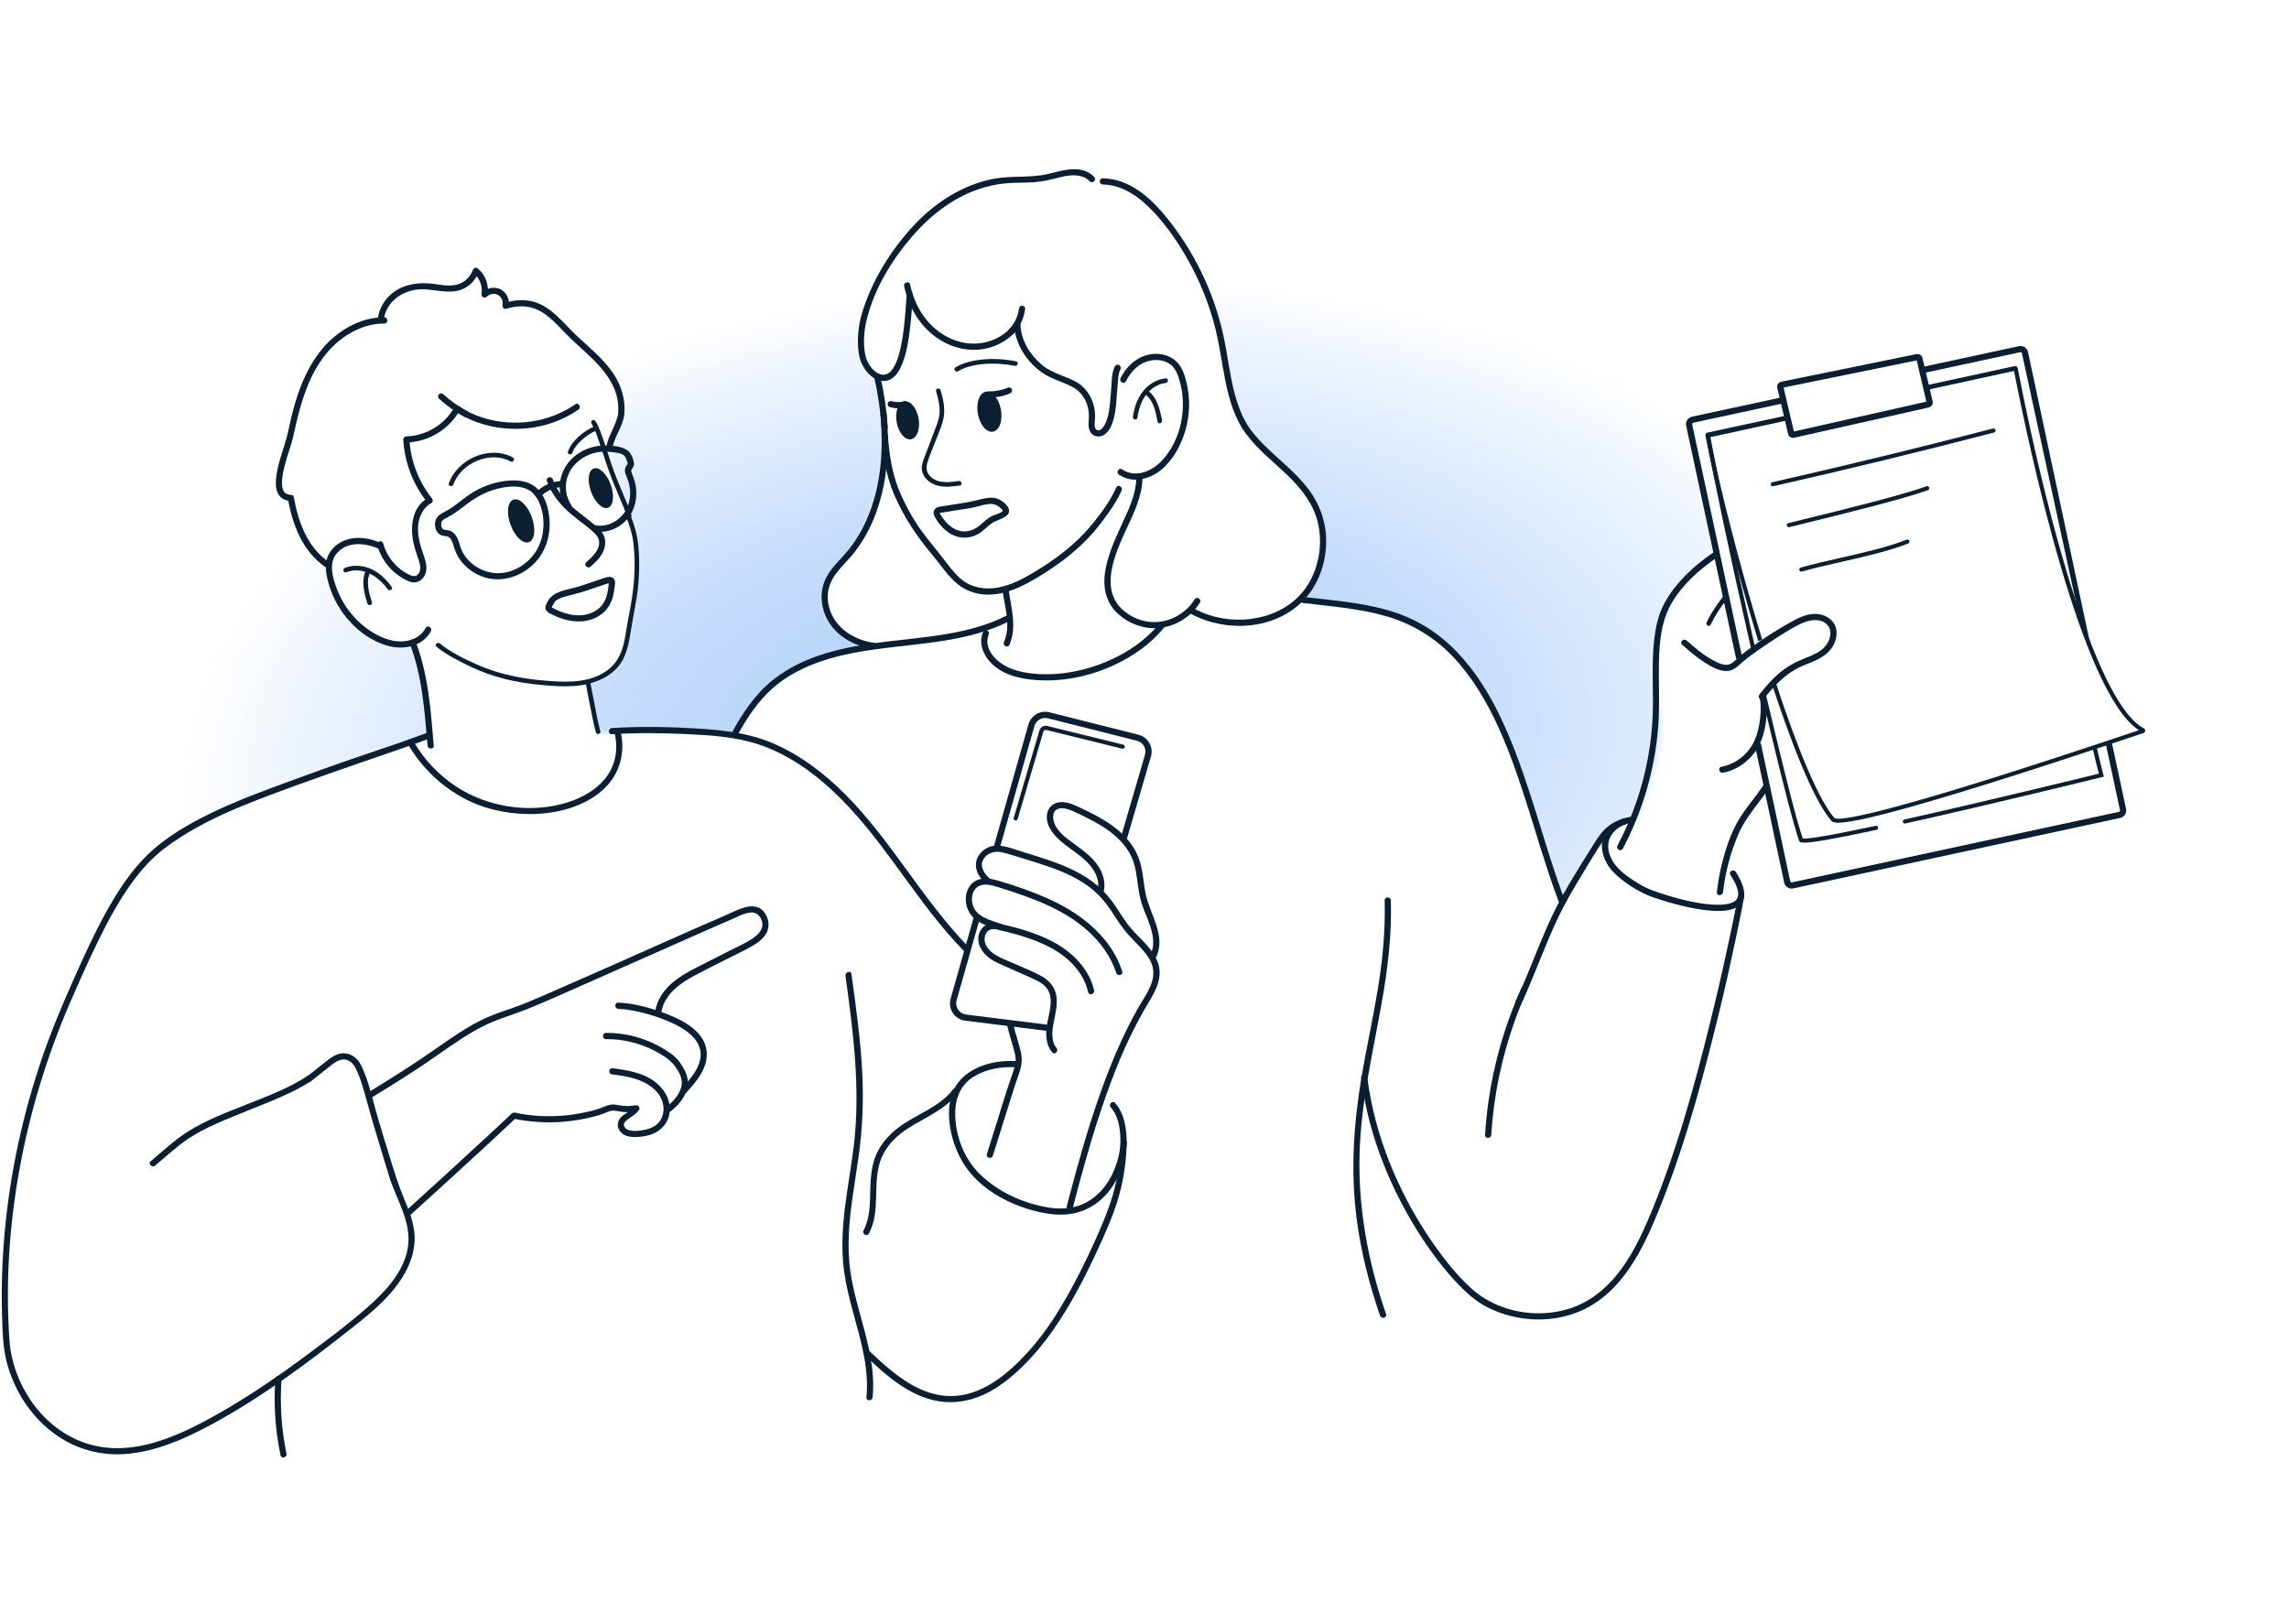 <?xml version="1.0" encoding="UTF-8"?> <svg xmlns="http://www.w3.org/2000/svg" width="468" height="332" viewBox="0 0 468 332" fill="none"><g clip-path="url(#clip0_1056_192388)"><mask id="mask0_1056_192388" style="mask-type:luminance" maskUnits="userSpaceOnUse" x="-38" y="-16" width="477" height="248"><path d="M220.975 -6.087C254.45 -6.087 288.837 -0.673 322.223 1.991C355.225 4.626 387.095 1.953 419.924 9.335C425.067 10.492 430.587 12.042 433.792 16.227C437.829 21.501 436.773 28.908 435.802 35.483C431.744 62.991 432.749 91.238 438.745 118.391C437.829 114.244 413.18 117.622 409.227 117.462C395.507 116.905 348 86 346.5 86C345 86 351.5 110.5 350.909 114.257C346.5 116.52 343.456 120.853 341.159 125.025C339.174 128.632 337.662 132.643 337.827 136.756C337.983 140.696 339.655 144.455 339.837 148.395C339.98 151.456 339.22 154.484 338.371 157.427C337.447 160.633 336.319 163.77 335.348 166.958C334.685 169.125 333.688 166.633 331.944 167.871C330.2 169.108 327.177 171.426 326.163 173.213C324.495 176.156 323.836 176.397 322.506 179.505C322.316 179.948 321.813 180.759 321.336 180.822C320.411 180.949 319.689 185.341 319.461 184.564C316.898 175.822 313.549 167.883 310.986 159.142C308.967 152.263 305.754 144.687 301.417 138.982C299.12 135.958 297.54 133.158 294.373 131.072C290.902 128.788 286.371 126.368 282.351 125.325C276.966 123.923 271.831 124.193 266.523 122.601C267.448 119.81 269.002 117.297 269.686 114.379C270.362 111.495 270.438 108.408 269.441 105.617C267.79 100.997 263.554 97.906 260.155 94.367C257.381 91.483 255.079 88.142 253.344 84.536C252.457 82.691 251.714 80.773 251.127 78.81C250.565 76.922 250.62 75.288 250.375 73.371C249.294 64.836 245.751 56.762 241.097 49.587C238.834 46.099 236.241 42.73 232.829 40.352C228.809 37.552 223.94 36.311 219.189 35.124C215.249 37.117 210.616 36.416 206.229 36.881C200.579 37.48 195.232 40.044 190.849 43.659C186.466 47.273 182.999 51.91 180.25 56.88C177.623 61.627 175.579 67.003 176.305 72.378C176.753 75.698 178.573 75.427 179.578 78.62C182.834 88.966 180.486 103.831 174.143 112.627C171.58 116.178 167.796 119.257 168.472 123.585C169.148 127.914 173.742 131.364 178.054 132.137C168.413 133.585 158.886 137.635 152.919 145.346C151.859 146.714 151.293 149.48 149.638 149.982C148.789 150.24 147.877 150.194 146.99 150.147C144.009 149.982 140.694 149.083 137.67 149.319C134.993 149.531 132.577 150.379 130.12 149.151C130.039 149.108 129.583 149.662 129.503 149.619C127.48 148.53 126.568 149.852 125.703 149.742C124.871 149.636 123.11 150.177 122.404 149.716C121.446 149.091 121.104 144.548 120.682 142.166L119.546 139.797C123.207 138.893 126.408 136.017 127.662 132.453C127.983 131.545 128.029 130.549 128.262 129.603C128.561 128.374 128.823 127.141 129.047 125.899C129.486 123.471 129.786 121.022 129.938 118.56C130.175 114.768 130.901 109.962 129.005 106.466C126.952 102.686 126.374 98.522 124.752 94.582C124.275 93.421 123.667 92.391 124.001 91.136C124.334 89.882 124.613 88.742 125.23 87.653C125.812 86.626 126.539 85.225 126.602 84.029C126.741 81.352 125.85 78.713 124.326 76.496C123.536 75.347 122.768 74.549 121.767 73.582C120.774 72.619 119.516 71.179 118.498 70.242C116.568 68.468 115.521 67.395 113.596 65.622C113.19 65.25 112.227 63.979 111.746 63.705C111.29 63.443 108.841 62.083 108.334 61.927C106.239 61.285 105.167 62.717 103.119 63.493C102.937 62.294 102.84 61.234 101.733 60.504C100.733 59.845 99.166 60.086 98.6 61.141C98.503 60.001 98.3 58.874 98 57.767C97.895 57.383 97.768 56.982 97.485 56.703C97.202 56.424 96.708 56.315 96.4 56.572C96.18 56.754 96.117 57.058 96.02 57.328C95.551 58.633 94.12 59.372 92.739 59.511C91.358 59.651 89.981 59.317 88.613 59.123C86.303 58.793 83.765 58.912 81.894 60.314C81.155 60.867 80.564 61.585 79.981 62.298C79.111 63.358 78.115 64.334 77.684 65.639C72.596 65.985 67.739 68.856 64.986 73.151C64.044 74.617 63.343 76.23 62.587 77.784C60.59 81.893 59.116 86.272 58.681 90.82C58.504 92.678 57.642 94.392 57.203 96.208C56.764 98.024 56.869 100.199 58.271 101.432C58.559 101.685 58.888 101.888 59.133 102.179C59.733 102.893 59.686 103.923 59.749 104.852C59.91 107.112 60.936 109.24 62.3 111.047C63.664 112.855 65.328 113.733 67.013 115.245C67.135 117.846 67.743 120.426 68.803 122.808C69.091 123.454 69.411 124.088 69.829 124.654C70.37 125.38 71.058 125.98 71.747 126.575C72.748 127.441 73.748 128.311 74.749 129.176C75.526 129.852 76.337 130.544 77.321 130.853C78.187 131.127 79.116 131.081 80.023 131.098C80.902 131.115 81.784 131.191 82.654 131.326C83.132 131.402 83.6 131.55 84.014 131.803C84.369 132.018 84.698 132.069 84.601 132.491L86.586 138.538C86.687 138.847 86.73 139.172 86.687 139.497C86.544 140.675 88.161 148.424 87.73 149.159C87.253 149.97 88.064 150.713 88.064 150.713C88.064 150.713 86.957 151.055 83.862 151.942C80.302 152.96 73.622 154.59 70.214 156.042C61.608 159.712 51.443 162.313 43.462 167.034C36.832 170.958 23.868 170.565 4.759 230.285C3.589 233.866 -19.079 224.377 -21.364 223.495C-27.242 221.223 -32.453 220.332 -34.814 214.829C-38.247 206.823 -36.752 192.891 -37.06 184.222C-38.517 143.239 -34.214 102.336 -29.928 61.64C-28.581 48.84 -27.145 35.736 -21.482 24.183C-11.731 4.28 9.438 -8.055 31.118 -12.645C60.256 -18.811 93.157 -15.04 122.54 -12.671C155.322 -10.023 188.193 -8.709 220.975 -6.091V-6.087Z" fill="white"></path></mask><g mask="url(#mask0_1056_192388)"><path d="M-54.521 309.299C-62.566 176.891 38.775 29.199 174.359 20.956C309.944 12.717 428.425 147.052 436.47 279.444L-54.521 309.287V309.304V309.299Z" fill="url(#paint0_radial_1056_192388)"></path></g><path d="M368.873 172.305C367.974 172.305 367.902 172.098 367.83 171.891C366.525 168.061 364.646 160.595 362.036 149.792C361.808 148.855 361.58 147.905 361.352 146.942C360.972 145.342 360.584 143.707 360.195 142.052C360.14 141.824 360.284 141.596 360.512 141.545C360.74 141.495 360.968 141.634 361.019 141.862C361.407 143.521 361.792 145.152 362.176 146.752C362.404 147.715 362.636 148.669 362.86 149.602C365.427 160.236 367.286 167.626 368.582 171.473C369.156 171.557 371.791 171.376 383.485 168.871C383.713 168.821 383.936 168.969 383.987 169.197C384.038 169.425 383.89 169.648 383.662 169.699C374.063 171.756 370.356 172.317 368.878 172.317L368.873 172.305Z" fill="#0B1F33"></path><path d="M375.829 168.238C374.786 168.238 374.57 167.993 374.418 167.82C370.495 163.318 365.639 150.118 362.256 139.835L363.059 139.573C367.873 154.21 372.02 163.787 375.056 167.267C375.487 167.651 378.895 167.828 401.044 161.072C414.232 157.047 428.775 152.178 434.987 150.097C435.971 149.767 436.757 149.505 437.31 149.32C425.465 141.659 414.819 91.39 411.799 75.947L411.765 75.769L393.974 79.621L393.797 78.793L411.922 74.87C412.057 74.84 412.196 74.87 412.31 74.942C412.424 75.018 412.5 75.132 412.526 75.263L412.627 75.786C418.919 107.956 428.965 144.062 438.306 148.927C438.501 149.028 438.615 149.231 438.594 149.446C438.577 149.662 438.433 149.843 438.226 149.907C437.762 150.059 436.731 150.401 435.257 150.895C390.782 165.785 379.135 168.238 375.829 168.238Z" fill="#0B1F33"></path><path d="M359.49 131.093C354.934 116.153 350.495 98.864 348.696 89.05C348.646 88.784 348.815 88.527 349.085 88.468L365.322 84.954L365.499 85.782L349.588 89.228C351.42 99.067 355.804 116.102 360.301 130.848L359.494 131.093H359.49Z" fill="#0B1F33"></path><path d="M366.623 89.536C366.129 89.536 365.689 89.215 365.588 88.746L363.371 79.283C363.316 79.021 363.363 78.755 363.51 78.531C363.667 78.286 363.928 78.113 364.224 78.05L391.787 72.421C392.044 72.366 392.319 72.399 392.547 72.522C392.813 72.661 392.999 72.902 393.058 73.185L395.148 82.104C395.266 82.661 394.886 83.21 394.299 83.337L366.867 89.506C366.787 89.523 366.703 89.532 366.623 89.532V89.536ZM364.667 79.249L366.77 88.231L393.856 82.137L391.88 73.692L364.672 79.249H364.667ZM391.821 73.459C391.821 73.459 391.821 73.464 391.821 73.468V73.459Z" fill="#0B1F33"></path><path d="M362.446 99.447C362.252 99.447 362.079 99.316 362.037 99.118C361.986 98.89 362.129 98.666 362.353 98.611C377.366 95.203 392.547 91.512 407.471 87.632C407.699 87.572 407.927 87.708 407.986 87.936C408.045 88.164 407.91 88.392 407.682 88.451C392.75 92.332 377.564 96.027 362.539 99.434C362.505 99.443 362.476 99.443 362.446 99.443V99.447Z" fill="#0B1F33"></path><path d="M365.727 107.808C365.537 107.808 365.364 107.682 365.317 107.488C365.262 107.259 365.398 107.031 365.626 106.977C366.508 106.757 367.589 106.491 368.81 106.191C376.255 104.363 388.712 101.305 393.889 99.443C394.109 99.363 394.35 99.477 394.43 99.696C394.51 99.916 394.396 100.157 394.177 100.237C388.957 102.116 376.47 105.178 369.012 107.01C367.796 107.31 366.715 107.572 365.833 107.792C365.799 107.8 365.765 107.804 365.731 107.804L365.727 107.808Z" fill="#0B1F33"></path><path d="M368.286 116.892C368.101 116.892 367.932 116.769 367.881 116.588C367.818 116.364 367.944 116.132 368.172 116.064C370.516 115.393 373.265 114.768 376.179 114.105C381.044 112.998 386.073 111.854 389.815 110.359C390.03 110.27 390.275 110.38 390.364 110.595C390.452 110.811 390.343 111.056 390.127 111.144C386.327 112.66 381.263 113.813 376.365 114.928C373.464 115.587 370.723 116.212 368.4 116.879C368.362 116.892 368.324 116.896 368.282 116.896L368.286 116.892Z" fill="#0B1F33"></path><path d="M83.749 131.537C86.333 138.201 86.806 145.413 87.418 152.466C87.49 153.272 88.757 153.281 88.685 152.466C88.064 145.308 87.596 137.968 84.973 131.203C84.682 130.452 83.457 130.777 83.753 131.541L83.749 131.537Z" fill="#0B1F33"></path><path d="M77.793 110.98C74.905 109.764 71.421 109.417 68.811 111.453C67.696 112.323 66.89 113.556 66.687 114.971C66.467 116.512 66.831 118.155 67.274 119.633C68.942 125.219 73.439 130.329 79.119 132.014C82.362 132.977 86.391 132.289 88.106 129.062C88.49 128.344 87.396 127.703 87.012 128.425C85.694 130.908 82.662 131.558 80.103 130.967C77.464 130.359 75.036 128.784 73.118 126.909C71.315 125.148 69.871 122.998 68.959 120.642C68.047 118.286 67.092 115.186 68.887 113.121C71.083 110.596 74.681 111.035 77.46 112.205C77.776 112.34 78.152 112.061 78.241 111.761C78.346 111.398 78.114 111.115 77.797 110.98H77.793Z" fill="#0B1F33"></path><path d="M70.78 117.031C74.099 115.71 77.355 117.851 79.26 120.49C79.614 120.98 80.438 120.507 80.079 120.008C79.023 118.543 77.71 117.226 76.063 116.44C74.416 115.655 72.321 115.401 70.527 116.115C69.965 116.339 70.21 117.259 70.78 117.031Z" fill="#0B1F33"></path><path d="M67.156 114.861C62.798 111.863 60.957 106.66 60.079 101.66C60.028 101.381 59.728 101.204 59.467 101.196C58.643 101.162 58.086 100.816 57.845 100.085C57.545 99.186 57.638 98.155 57.782 97.234C58.136 94.95 58.934 92.775 59.606 90.571C60.003 89.257 60.244 87.898 60.56 86.563C61.012 84.642 61.519 82.729 62.161 80.862C63.407 77.218 65.206 73.675 67.959 70.934C70.712 68.194 74.534 66.133 78.579 66.158C79.394 66.162 79.394 64.896 78.579 64.891C74.732 64.866 71.113 66.517 68.216 68.979C65.096 71.631 62.98 75.204 61.506 78.987C60.733 80.968 60.138 83.016 59.623 85.081C59.222 86.69 58.947 88.341 58.483 89.933C57.803 92.264 56.929 94.544 56.561 96.952C56.38 98.151 56.253 99.481 56.713 100.638C57.174 101.795 58.229 102.416 59.479 102.462L58.867 101.998C59.804 107.357 61.882 112.762 66.527 115.955C67.199 116.419 67.836 115.321 67.165 114.861H67.156Z" fill="#0B1F33"></path><path d="M78.528 65.085C79.047 61.922 81.746 59.832 84.782 59.283C88.114 58.679 91.611 60.533 94.807 59.021C96.26 58.333 97.35 57.045 97.882 55.546L96.822 55.825C98.042 56.859 98.709 58.464 98.452 60.064C98.355 60.66 99.022 61.154 99.512 60.681C100.099 60.111 101.032 59.912 101.775 60.297C102.518 60.681 102.907 61.559 102.751 62.357C102.662 62.809 103.038 63.286 103.532 63.139C105.128 62.653 106.838 62.463 108.481 62.852C109.955 63.202 111.264 64.021 112.408 64.997C113.553 65.972 114.532 67.053 115.559 68.113C116.488 69.076 117.472 69.98 118.46 70.879C122.214 74.291 126.382 78.05 126.428 83.527C126.433 84.177 126.399 84.794 126.209 85.419C126.019 86.044 125.765 86.652 125.508 87.255C125.009 88.421 124.389 89.587 124.076 90.82C123.873 91.609 125.098 91.947 125.297 91.157C125.875 88.886 127.501 86.876 127.666 84.494C127.864 81.673 127.053 78.915 125.512 76.559C123.971 74.203 121.977 72.366 119.955 70.524C118.907 69.57 117.847 68.633 116.855 67.623C115.761 66.513 114.722 65.347 113.553 64.313C112.252 63.164 110.778 62.159 109.089 61.699C107.159 61.171 105.099 61.34 103.202 61.918L103.984 62.699C104.245 61.352 103.675 59.874 102.425 59.207C101.175 58.54 99.626 58.819 98.625 59.79L99.685 60.406C100.014 58.371 99.317 56.281 97.73 54.934C97.354 54.613 96.838 54.743 96.67 55.212C96.218 56.492 95.183 57.569 93.908 58.046C92.252 58.667 90.428 58.286 88.735 58.059C85.508 57.623 82.126 58.101 79.672 60.428C78.46 61.576 77.591 63.101 77.32 64.756C77.189 65.554 78.41 65.896 78.541 65.094L78.528 65.085Z" fill="#0B1F33"></path><path d="M77.121 111.47C77.62 113.265 78.557 114.916 79.841 116.267C80.496 116.955 81.243 117.568 82.054 118.074C82.814 118.547 83.747 119.096 84.668 119.101C85.588 119.105 86.416 118.492 86.83 117.673C87.277 116.786 87.239 115.79 87.007 114.844C86.728 113.712 86.268 112.627 85.964 111.499C85.66 110.372 85.462 109.303 85.462 108.172C85.462 106.107 86.289 103.923 88.177 102.889C88.565 102.674 88.549 102.201 88.304 101.892C85.571 98.48 83.958 94.224 83.713 89.861L83.08 90.495C87.556 90.381 91.8 87.838 93.988 83.928L93.122 84.156C98.937 87.931 106.517 88.7 113.037 86.42C114.891 85.769 116.652 84.887 118.265 83.763C118.928 83.299 118.299 82.201 117.627 82.67C112.214 86.436 105.123 87.399 98.848 85.453C97.049 84.895 95.343 84.089 93.764 83.062C93.481 82.877 93.059 83.003 92.898 83.29C90.926 86.812 87.121 89.126 83.084 89.232C82.755 89.24 82.43 89.515 82.451 89.865C82.717 94.591 84.457 99.101 87.413 102.792L87.539 101.795C84.089 103.691 83.794 108.041 84.642 111.453C84.896 112.471 85.25 113.455 85.576 114.455C85.854 115.308 86.15 116.326 85.668 117.166C85.153 118.066 84.321 117.851 83.528 117.449C82.734 117.048 82.02 116.567 81.37 115.984C79.921 114.683 78.874 113.011 78.35 111.136C78.131 110.351 76.91 110.684 77.13 111.474L77.121 111.47Z" fill="#0B1F33"></path><path d="M120.93 86.605C121.669 87.809 122.108 89.198 122.56 90.528C123.143 92.247 123.679 93.983 124.275 95.701C124.912 97.526 125.647 99.316 126.399 101.094C127.024 102.576 127.708 104.058 128.173 105.6C128.35 106.182 129.266 105.933 129.089 105.346C128.637 103.843 127.974 102.403 127.366 100.959C126.572 99.08 125.799 97.196 125.132 95.266C124.524 93.505 123.975 91.723 123.371 89.958C122.928 88.657 122.476 87.302 121.754 86.124C121.433 85.604 120.614 86.082 120.935 86.605H120.93Z" fill="#0B1F33"></path><path d="M127.894 105.384C128.68 107.293 129.322 109.231 129.537 111.288C129.773 113.547 129.82 115.828 129.672 118.095C129.503 120.676 129.115 123.239 128.595 125.768C128.165 127.859 127.962 130 127.413 132.065C126.864 134.13 125.863 135.844 124.127 137.115C122.502 138.306 120.555 138.935 118.574 139.206C116.594 139.476 114.47 139.417 112.43 139.265C110.095 139.092 107.768 138.834 105.471 138.374C102.654 137.808 99.884 136.963 97.261 135.777C94.639 134.59 92.101 133.34 89.914 131.579C89.441 131.199 88.765 131.866 89.242 132.25C91.29 133.897 93.634 135.088 95.986 136.224C98.338 137.36 100.813 138.243 103.347 138.872C105.825 139.488 108.355 139.852 110.897 140.088C113.059 140.287 115.243 140.439 117.417 140.278C121.484 139.978 125.834 138.315 127.616 134.358C128.54 132.305 128.806 130.055 129.17 127.859C129.579 125.384 130.128 122.943 130.415 120.447C130.736 117.627 130.779 114.814 130.555 111.981C130.36 109.578 129.731 107.361 128.815 105.131C128.587 104.574 127.666 104.819 127.899 105.384H127.894Z" fill="#0B1F33"></path><path d="M109.242 99.422C107.27 98.011 104.631 98.083 102.35 98.506C99.948 98.949 97.625 99.946 95.636 101.36C94.601 102.095 93.63 102.918 92.587 103.645C92.114 103.974 91.628 104.282 91.122 104.553C90.615 104.823 90.062 105.076 89.627 105.486C88.415 106.626 88.833 109.295 90.632 109.561C91.147 109.637 91.578 109.608 91.97 110C92.422 110.461 92.587 111.115 92.769 111.715C93.077 112.732 93.491 113.687 94.12 114.544C95.34 116.208 97.089 117.445 99.061 118.058C103.309 119.379 107.984 117.348 110.437 113.754C111.881 111.639 112.515 108.987 112.363 106.445C112.211 103.902 111.413 101.098 109.373 99.523C109.098 99.312 108.744 99.261 108.478 99.523C108.258 99.739 108.207 100.212 108.478 100.419C110.087 101.66 110.796 103.801 111.037 105.756C111.277 107.711 110.999 109.937 110.104 111.795C108.427 115.279 104.5 117.741 100.581 117.116C98.786 116.829 97.11 115.946 95.847 114.641C95.226 113.995 94.707 113.243 94.352 112.42C93.938 111.466 93.824 110.38 93.208 109.519C92.959 109.173 92.654 108.86 92.279 108.649C91.802 108.383 91.32 108.421 90.805 108.311C90.214 108.184 90.121 107.272 90.264 106.778C90.357 106.453 90.661 106.259 90.936 106.09C91.438 105.786 91.975 105.549 92.473 105.241C93.398 104.667 94.255 103.991 95.117 103.328C97.089 101.812 99.183 100.6 101.611 99.971C103.849 99.392 106.62 99.097 108.613 100.52C109.276 100.997 109.909 99.895 109.25 99.426L109.242 99.422Z" fill="#0B1F33"></path><path d="M110.483 101.609C111.653 100.347 113.355 99.62 115.052 99.62C115.867 99.62 115.867 98.353 115.052 98.353C113.021 98.353 110.969 99.219 109.588 100.714C109.035 101.314 109.93 102.209 110.483 101.609Z" fill="#0B1F33"></path><path d="M121.429 108.649C124.263 109.173 127.16 107.842 128.76 105.473C129.613 104.211 130.044 102.678 130.099 101.162C130.124 100.406 130.052 99.646 129.896 98.903C129.74 98.159 129.427 97.463 129.17 96.736C129.013 96.293 129.009 96.103 129.296 95.744C129.533 95.444 129.643 95.115 129.617 94.73C129.571 94.08 129.242 93.282 128.883 92.741C127.979 91.369 126.003 91.23 124.503 91.124C121.438 90.909 118.414 92.015 116.395 94.376C114.115 97.044 113.756 100.862 115.669 103.852C116.108 104.536 117.206 103.902 116.763 103.214C115.306 100.938 115.331 98.054 116.868 95.824C118.275 93.784 120.652 92.505 123.11 92.374C123.849 92.336 124.596 92.374 125.327 92.475C125.977 92.568 126.851 92.636 127.417 93.012C127.89 93.324 128.089 93.928 128.253 94.447C128.376 94.832 128.346 94.878 128.114 95.182C127.911 95.448 127.793 95.744 127.772 96.082C127.734 96.724 128.046 97.294 128.27 97.868C128.524 98.518 128.701 99.207 128.781 99.899C128.929 101.196 128.781 102.551 128.258 103.75C127.189 106.208 124.461 107.923 121.759 107.42C120.96 107.272 120.618 108.493 121.421 108.641L121.429 108.649Z" fill="#0B1F33"></path><path d="M119.74 139.582C120.251 142.339 120.774 145.097 121.37 147.842C121.509 148.483 121.64 149.129 121.834 149.759C122.011 150.341 122.932 150.092 122.75 149.505C122.341 148.171 122.109 146.769 121.83 145.405C121.492 143.745 121.171 142.081 120.859 140.418C120.791 140.054 120.724 139.691 120.656 139.328C120.546 138.729 119.63 138.982 119.74 139.582Z" fill="#0B1F33"></path><path d="M87.535 149.776C82.772 151.562 77.937 153.162 73.118 154.797C68.431 156.389 63.786 158.078 59.136 159.784C53.862 161.722 48.571 163.665 43.499 166.101C38.731 168.394 33.905 171.139 30.1 174.864C26.616 178.276 23.926 182.469 21.582 186.718C19.239 190.966 17.152 195.577 15.134 200.1C12.799 205.336 10.573 210.598 8.707 216.024C6.73 221.776 5.083 227.637 3.791 233.579C1.228 245.373 0.041 257.489 0.438 269.558C0.523 272.189 0.59 274.853 1.127 277.442C1.591 279.689 2.368 281.872 3.39 283.924C5.438 288.02 8.559 291.623 12.444 294.076C16.642 296.728 21.574 297.796 26.498 297.256C32.148 296.635 37.481 294.346 42.46 291.707C53.178 286.027 62.903 278.709 72.396 271.205C76.615 267.869 80.939 264.233 83.317 259.288C84.457 256.915 85.014 254.351 84.681 251.725C84.377 249.339 83.443 247.113 82.531 244.909C81.429 242.244 80.58 239.533 79.744 236.78C78.815 233.718 77.84 230.661 76.966 227.582C76.201 224.897 75.606 222.152 74.575 219.546C74.136 218.427 73.676 217.219 72.764 216.396C71.898 215.619 70.762 215.222 69.605 215.442C68.372 215.674 67.371 216.497 66.412 217.257C65.162 218.246 63.908 219.238 62.658 220.226C62.021 220.733 62.92 221.624 63.554 221.121C64.77 220.163 65.982 219.2 67.198 218.241C68.22 217.431 69.491 216.316 70.901 216.742C72.122 217.11 72.683 218.292 73.144 219.373C73.689 220.64 74.098 221.958 74.478 223.284C75.247 225.961 75.952 228.651 76.763 231.32C77.683 234.36 78.604 237.401 79.529 240.441C80.893 244.922 83.845 249.33 83.494 254.166C83.106 259.55 78.921 264.018 75.065 267.387C70.754 271.15 66.109 274.592 61.505 277.991C56.903 281.39 51.793 284.891 46.654 287.911C37.836 293.084 26.903 298.823 16.553 294.764C8.204 291.492 2.529 282.788 1.925 273.984C1.122 262.282 1.912 250.449 4.019 238.921C6.127 227.371 9.568 216.058 14.222 205.277C16.093 200.94 18.022 196.612 20.096 192.364C22.169 188.115 24.564 183.69 27.49 179.8C28.841 178.006 30.336 176.304 32.021 174.813C33.989 173.073 36.206 171.595 38.457 170.244C43.115 167.449 48.123 165.303 53.178 163.357C62.523 159.759 71.995 156.562 81.454 153.289C83.6 152.546 85.745 151.794 87.869 150.996C88.625 150.713 88.3 149.489 87.531 149.776H87.535Z" fill="#0B1F33"></path><path d="M75.884 224.512C79.525 222.27 83.169 220.019 86.72 217.633C90.01 215.42 93.181 213.026 96.61 211.024C98.384 209.99 100.212 209.094 102.142 208.389C104.072 207.684 106.04 207.046 107.953 206.278C111.868 204.707 115.71 202.946 119.57 201.248C127.564 197.735 135.528 194.158 143.522 190.64C145.532 189.754 147.547 188.875 149.561 188.005C150.79 187.473 152.133 186.713 153.493 186.595C154.852 186.477 155.765 187.604 155.87 188.905C155.976 190.205 154.844 191.27 153.818 191.95C152.348 192.925 150.693 193.643 149.122 194.437C147.175 195.425 145.224 196.413 143.277 197.401C140.055 199.036 136.597 200.843 134.844 204.179C134.447 204.935 134.156 205.746 134.004 206.586C133.86 207.384 135.081 207.726 135.224 206.924C135.93 203.056 139.435 200.813 142.669 199.133C144.591 198.136 146.533 197.169 148.467 196.189C150.233 195.294 152.053 194.462 153.767 193.47C154.966 192.777 156.229 191.869 156.816 190.569C157.454 189.154 157.082 187.482 156.073 186.329C155.161 185.282 153.788 185.172 152.513 185.493C150.946 185.89 149.443 186.688 147.965 187.325C139.739 190.89 131.572 194.58 123.371 198.199C119.321 199.986 115.267 201.768 111.209 203.537C109.211 204.407 107.206 205.256 105.153 205.991C103.101 206.725 101.184 207.312 99.283 208.187C95.559 209.893 92.193 212.3 88.844 214.635C85.314 217.097 81.695 219.419 78.042 221.687C77.113 222.266 76.18 222.84 75.247 223.414C74.554 223.841 75.188 224.939 75.884 224.508V224.512Z" fill="#0B1F33"></path><path d="M83.816 248.544C89.429 243.435 95.049 238.342 100.615 233.182C102.262 231.653 103.905 230.12 105.543 228.579L104.927 228.743C108.28 229.436 111.725 229.668 115.138 229.389C116.835 229.25 118.528 228.997 120.192 228.625C121.012 228.444 121.831 228.237 122.633 227.987C123.364 227.759 124.048 227.392 124.787 227.189C125.648 226.957 126.527 227.308 127.388 227.379C128.355 227.46 129.322 227.392 130.281 227.232L129.567 226.303C128.891 227.337 127.557 227.692 126.793 228.663C126.028 229.634 126.197 230.808 127.054 231.64C127.793 232.358 128.849 232.519 129.837 232.514C130.826 232.51 131.953 232.371 132.929 232.063C135.213 231.336 136.839 229.478 136.94 227.042C137.042 224.605 135.665 222.498 133.773 221.108C131.332 219.318 128.271 218.853 125.348 218.448C125.006 218.402 124.673 218.532 124.567 218.891C124.483 219.187 124.673 219.622 125.011 219.673C127.253 219.985 129.588 220.289 131.645 221.307C133.347 222.151 134.922 223.503 135.466 225.382C136.011 227.261 135.454 229.292 133.714 230.34C132.945 230.804 132.08 231.019 131.197 231.146C130.395 231.264 129.508 231.345 128.71 231.146C128.266 231.036 127.878 230.8 127.658 230.386C127.38 229.862 127.722 229.453 128.11 229.107C128.963 228.346 130.006 227.941 130.652 226.953C130.982 226.446 130.437 225.939 129.939 226.024C129.069 226.167 128.165 226.205 127.287 226.117C126.408 226.028 125.64 225.749 124.774 225.906C123.993 226.045 123.279 226.438 122.536 226.699C121.696 226.991 120.817 227.202 119.952 227.396C116.396 228.203 112.714 228.439 109.082 228.11C108.166 228.025 107.253 227.907 106.35 227.747C105.953 227.675 105.492 227.498 105.091 227.515C104.652 227.531 104.327 227.996 104.031 228.275C102.672 229.55 101.308 230.825 99.939 232.092C97.27 234.567 94.589 237.029 91.899 239.486C88.909 242.214 85.911 244.938 82.917 247.666C82.313 248.215 83.213 249.11 83.812 248.561L83.816 248.544Z" fill="#0B1F33"></path><path d="M123.894 212.49C127.378 212.464 130.841 213.296 133.92 214.926C135.36 215.691 136.897 216.582 137.898 217.899C138.805 219.103 139.688 220.589 139.325 222.143C138.924 223.862 137.61 225.285 136.255 226.345C135.613 226.847 136.517 227.739 137.15 227.24C138.514 226.172 139.709 224.795 140.334 223.161C141.001 221.417 140.562 219.8 139.646 218.25C139.19 217.477 138.645 216.713 137.982 216.104C137.319 215.496 136.508 214.977 135.727 214.5C134.076 213.491 132.285 212.697 130.431 212.143C128.316 211.514 126.103 211.206 123.894 211.223C123.079 211.227 123.079 212.494 123.894 212.49Z" fill="#0B1F33"></path><path d="M126.421 206.299C128.325 206.392 130.23 206.763 132.071 207.27C134.03 207.811 136.023 208.507 137.852 209.39C140.656 210.746 143.903 213.102 143.152 216.658C142.666 218.959 141.019 220.775 139.49 222.468C138.946 223.072 139.841 223.972 140.386 223.364C141.91 221.674 143.468 219.909 144.182 217.701C144.756 215.927 144.596 214.018 143.608 212.422C142.62 210.826 141.095 209.703 139.503 208.816C137.522 207.714 135.335 206.953 133.177 206.269C131.019 205.585 128.692 205.133 126.416 205.024C125.601 204.986 125.606 206.252 126.416 206.29L126.421 206.299Z" fill="#0B1F33"></path><path d="M125.107 150.143C130.141 149.814 135.217 149.873 140.255 150.109C145.242 150.341 150.373 150.65 155.14 152.242C160.904 154.167 165.989 157.715 170.389 161.845C175.072 166.236 179 171.325 182.792 176.49C186.816 181.975 190.731 187.575 195.317 192.613C195.891 193.246 196.478 193.867 197.074 194.479C197.669 195.091 198.539 194.167 197.969 193.584C193.155 188.635 189.118 183.027 185.059 177.461C181.204 172.17 177.289 166.883 172.631 162.254C168.299 157.947 163.337 154.189 157.666 151.841C152.83 149.839 147.662 149.29 142.48 148.965C137.206 148.631 131.893 148.547 126.61 148.792C126.108 148.817 125.605 148.842 125.103 148.876C124.292 148.931 124.288 150.198 125.103 150.143H125.107Z" fill="#0B1F33"></path><path d="M172.859 199.53C174.472 211.164 175.988 222.882 174.527 234.618C173.818 240.323 172.644 245.973 172.314 251.72C172.15 254.558 172.217 257.4 172.619 260.217C173.02 263.033 173.657 265.512 174.358 268.114C175.908 273.861 177.749 279.71 177.145 285.736C177.065 286.546 178.332 286.542 178.412 285.736C178.949 280.381 177.585 275.111 176.187 269.993C175.465 267.353 174.726 264.714 174.202 262.028C173.678 259.343 173.45 256.53 173.505 253.743C173.615 247.945 174.751 242.236 175.549 236.509C176.356 230.699 176.588 224.888 176.276 219.027C175.921 212.38 175 205.78 174.088 199.192C173.978 198.389 172.754 198.732 172.868 199.53H172.859Z" fill="#0B1F33"></path><path d="M176.783 277.091C181.039 281.167 185.942 285.592 191.985 286.551C195.14 287.049 198.269 286.5 201.166 285.178C204.063 283.857 206.816 281.644 209.172 279.325C213.72 274.858 217.225 269.49 220.262 263.916C221.811 261.074 223.239 258.169 224.582 255.221C225.924 252.274 227.234 249.36 228.234 246.315C229.29 243.101 229.961 239.778 230.223 236.408C230.46 233.33 230.502 230.108 229.134 227.257C228.834 226.636 228.454 226.062 227.994 225.547C227.449 224.939 226.558 225.834 227.098 226.442C228.978 228.554 229.146 231.75 229.062 234.428C228.956 237.692 228.475 240.918 227.597 244.064C226.718 247.21 225.515 250.035 224.235 252.928C222.985 255.741 221.668 258.523 220.245 261.256C217.445 266.636 214.278 271.978 210.173 276.475C206.068 280.972 200.71 285.537 194.257 285.482C188.396 285.432 183.451 281.538 179.337 277.759C178.78 277.243 178.227 276.724 177.678 276.196C177.091 275.63 176.191 276.526 176.783 277.091Z" fill="#0B1F33"></path><path d="M194.878 222.743C192.078 226.442 187.323 227.831 183.725 230.547C181.791 232.004 180.136 233.845 179.156 236.079C178.176 238.313 177.995 240.889 177.931 243.372C177.86 246.155 177.898 249.081 176.559 251.611C176.179 252.333 177.273 252.97 177.653 252.248C180.085 247.658 178.379 242.32 179.95 237.527C180.714 235.196 182.319 233.22 184.24 231.733C186.044 230.34 188.096 229.309 190.064 228.173C192.285 226.894 194.405 225.45 195.972 223.385C196.466 222.734 195.364 222.101 194.878 222.747V222.743Z" fill="#0B1F33"></path><path d="M62.917 219.998C59.155 222.485 54.839 224.086 50.671 225.75C46.495 227.413 42.17 229.006 38.361 231.429C35.654 233.152 33.269 235.407 30.815 237.46C30.19 237.983 31.09 238.874 31.71 238.355C33.915 236.51 36.064 234.504 38.446 232.886C40.215 231.687 42.145 230.728 44.092 229.846C48.403 227.886 52.88 226.316 57.212 224.411C59.395 223.448 61.562 222.409 63.559 221.092C64.235 220.644 63.602 219.546 62.922 219.998H62.917Z" fill="#0B1F33"></path><path d="M74.918 116.432C73.765 118.666 74.419 121.149 75.124 123.408C75.306 123.991 76.222 123.741 76.041 123.154C75.424 121.174 74.715 118.885 75.737 116.909C76.015 116.368 75.196 115.887 74.918 116.427V116.432Z" fill="#0B1F33"></path><path d="M227.977 74.891C227.356 76.048 227.331 77.429 227.242 78.713C227.149 80.094 227.044 81.487 226.9 82.864C226.757 84.24 226.495 85.778 225.768 87.032C225.485 87.513 224.734 88.417 224.126 87.826C223.589 87.302 223.847 86.289 223.885 85.638C224.041 83.003 222.981 80.258 220.849 78.641C219.7 77.771 218.285 77.277 216.959 76.745C215.549 76.179 214.16 75.571 212.994 74.579C210.558 72.514 208.716 69.574 208.649 66.314C208.636 65.664 207.813 65.483 207.466 65.993C205.401 69.051 201.622 70.571 198.007 70.212C194.131 69.828 190.664 67.425 188.552 64.216C187.34 62.379 186.538 60.326 186.077 58.181C185.909 57.383 184.684 57.721 184.857 58.519C185.744 62.67 187.974 66.568 191.483 69.034C194.992 71.5 199.396 72.285 203.336 70.748C205.456 69.921 207.289 68.523 208.564 66.631L207.382 66.31C207.445 69.422 208.928 72.307 211.073 74.511C212.175 75.643 213.425 76.555 214.861 77.218C216.296 77.881 217.918 78.388 219.358 79.177C220.6 79.861 221.537 80.947 222.078 82.256C222.348 82.91 222.529 83.615 222.601 84.321C222.677 85.102 222.576 85.854 222.555 86.631C222.534 87.408 222.698 88.168 223.239 88.717C223.779 89.266 224.616 89.388 225.329 89.114C226.761 88.565 227.411 86.778 227.757 85.415C228.197 83.687 228.251 81.888 228.395 80.119C228.458 79.346 228.517 78.569 228.581 77.796C228.644 77.024 228.712 76.209 229.079 75.525C229.463 74.807 228.37 74.165 227.985 74.887L227.977 74.891Z" fill="#0B1F33"></path><path d="M185.364 60.331C185.127 63.895 184.907 67.484 184.164 70.985C183.852 72.442 183.442 73.941 182.652 75.221C182.087 76.141 181.246 76.88 180.102 76.568C178.379 76.099 177.18 74.072 176.876 72.404C176.441 70.018 176.66 67.493 177.251 65.157C178.814 58.983 182.315 53.198 186.445 48.409C190.456 43.76 195.435 39.947 201.423 38.27C202.884 37.861 204.383 37.582 205.899 37.468C207.707 37.328 209.523 37.383 211.334 37.265C213.146 37.147 214.772 36.75 216.482 36.315C217.994 35.931 219.582 35.618 221.119 36.066C221.773 36.256 222.352 36.59 222.825 37.079C223.391 37.666 224.286 36.771 223.72 36.184C221.182 33.557 217.394 34.829 214.354 35.555C210.714 36.425 206.917 35.872 203.243 36.551C196.753 37.755 191.031 41.518 186.614 46.323C182.196 51.129 178.294 57.303 176.305 63.84C175.465 66.593 175.161 69.545 175.6 72.4C175.9 74.342 177.036 76.314 178.742 77.349C179.806 77.995 181.204 78.143 182.285 77.45C183.463 76.698 184.122 75.33 184.603 74.068C185.228 72.433 185.554 70.698 185.815 68.975C186.107 67.053 186.293 65.115 186.44 63.177C186.512 62.231 186.576 61.281 186.639 60.335C186.694 59.52 185.427 59.524 185.372 60.335L185.364 60.331Z" fill="#0B1F33"></path><path d="M244.235 122.572C242.753 124.991 240.215 126.651 237.415 127.099C234.615 127.546 231.849 126.643 229.788 124.911C224.62 120.574 227.994 113.222 230.282 108.239C231.82 104.886 233.564 101.428 233.589 97.657C233.593 96.842 232.326 96.842 232.322 97.657C232.297 101.255 230.574 104.57 229.113 107.766C227.749 110.748 226.368 113.894 225.916 117.162C225.464 120.431 226.245 123.48 228.72 125.654C230.912 127.589 233.952 128.686 236.879 128.429C240.329 128.125 243.521 126.165 245.329 123.209C245.755 122.513 244.661 121.875 244.235 122.572Z" fill="#0B1F33"></path><path d="M225.473 37.73C229.59 37.797 233.065 40.377 235.781 43.257C238.703 46.353 241.14 49.968 243.188 53.692C245.236 57.417 246.95 61.585 248.124 65.795C249.226 69.735 249.72 73.785 250.519 77.788C251.287 81.665 252.423 85.609 254.83 88.814C257.237 92.023 260.447 94.489 263.314 97.255C266.261 100.102 268.761 103.341 269.576 107.441C270.37 111.444 269.648 115.861 267.537 119.366C263.436 126.165 254.361 128.142 247.157 125.747C246.089 125.392 245.063 124.941 244.07 124.404C243.352 124.016 242.715 125.11 243.433 125.498C250.633 129.396 260.577 128.872 266.473 122.804C269.306 119.89 270.831 115.904 271.105 111.879C271.409 107.479 270.049 103.294 267.364 99.823C264.826 96.542 261.498 94.025 258.572 91.124C257.123 89.688 255.763 88.155 254.746 86.381C253.728 84.608 252.993 82.581 252.453 80.562C251.372 76.517 250.97 72.336 250.054 68.257C249.066 63.861 247.546 59.587 245.569 55.538C243.606 51.517 241.178 47.729 238.344 44.267C235.751 41.095 232.504 38.029 228.462 36.898C227.491 36.623 226.482 36.484 225.473 36.467C224.658 36.454 224.658 37.721 225.473 37.734V37.73Z" fill="#0B1F33"></path><path d="M180.009 84.751C180.735 92.517 180.064 100.765 176.462 107.804C175.6 109.485 174.582 111.094 173.383 112.555C172.184 114.016 170.854 115.249 169.764 116.744C168.675 118.239 168.041 119.894 167.969 121.719C167.906 123.45 168.354 125.194 169.169 126.714C171.069 130.262 174.916 132.225 178.784 132.728C179.126 132.774 179.413 132.403 179.418 132.094C179.418 131.714 179.122 131.503 178.784 131.461C175.503 131.034 172.188 129.349 170.465 126.436C169.612 124.991 169.16 123.315 169.24 121.638C169.321 119.962 170.098 118.319 171.183 116.959C172.268 115.6 173.62 114.312 174.73 112.889C175.849 111.453 176.82 109.911 177.64 108.286C179.278 105.034 180.321 101.521 180.912 97.935C181.63 93.577 181.689 89.147 181.28 84.756C181.204 83.949 179.937 83.945 180.013 84.756L180.009 84.751Z" fill="#0B1F33"></path><path d="M201.841 81.322C203.441 81.301 205.16 81.107 206.609 80.389C206.917 80.237 207.001 79.802 206.837 79.523C206.655 79.211 206.279 79.143 205.971 79.295C205.903 79.329 205.836 79.359 205.768 79.393C205.701 79.422 205.696 79.422 205.756 79.397C205.718 79.414 205.68 79.426 205.642 79.443C205.502 79.498 205.359 79.545 205.215 79.587C204.873 79.692 204.527 79.773 204.176 79.84C203.412 79.984 202.643 80.047 201.841 80.056C201.499 80.06 201.208 80.343 201.208 80.689C201.208 81.035 201.499 81.327 201.841 81.322Z" fill="#0B1F33"></path><path d="M181.951 83.248C182.969 83.527 184.147 83.62 185.156 83.269C185.469 83.16 185.71 82.83 185.6 82.488C185.499 82.18 185.157 81.931 184.819 82.045C184.624 82.112 184.43 82.155 184.227 82.188C184.156 82.197 184.168 82.197 184.257 82.188C184.227 82.188 184.194 82.197 184.164 82.197C184.118 82.201 184.067 82.205 184.021 82.21C183.898 82.218 183.771 82.222 183.649 82.222C183.526 82.222 183.412 82.218 183.29 82.21C183.231 82.205 183.167 82.201 183.108 82.193C183.091 82.193 182.897 82.163 182.982 82.18C183.066 82.197 182.876 82.163 182.855 82.159C182.792 82.146 182.733 82.138 182.673 82.125C182.543 82.1 182.412 82.066 182.285 82.032C181.964 81.943 181.584 82.142 181.504 82.475C181.423 82.809 181.605 83.16 181.947 83.257L181.951 83.248Z" fill="#0B1F33"></path><path d="M206.001 125.798C198.092 129.839 189.046 130.228 180.398 131.313C172.552 132.297 164.38 133.982 158.046 139.024C154.406 141.921 151.809 145.823 149.604 149.868C149.216 150.586 150.305 151.224 150.698 150.506C152.666 146.895 154.921 143.416 158.033 140.679C160.972 138.091 164.545 136.317 168.244 135.105C176.158 132.508 184.54 132.352 192.707 131.068C197.517 130.312 202.281 129.121 206.639 126.896C207.365 126.524 206.723 125.431 206.001 125.802V125.798Z" fill="#0B1F33"></path><path d="M350.297 112.986C347.125 115.144 344.182 117.724 341.902 120.823C340.77 122.361 339.82 124.05 339.224 125.87C338.544 127.943 338.236 130.164 338.063 132.335C337.696 136.908 338.08 141.494 337.911 146.072C337.746 150.455 337.113 154.813 336.032 159.062C334.811 163.867 333.021 168.517 330.703 172.904C330.323 173.626 331.416 174.264 331.796 173.542C335.842 165.89 338.308 157.453 339.013 148.825C339.381 144.328 339.085 139.826 339.182 135.321C339.275 131.144 339.689 126.786 341.881 123.133C344.072 119.481 347.421 116.474 350.934 114.079C351.606 113.623 350.972 112.525 350.297 112.986Z" fill="#0B1F33"></path><path d="M359.802 142.799C360.073 144.168 360.022 145.603 359.861 146.984C359.688 148.454 359.355 149.957 358.768 151.321C357.564 154.125 354.946 156.228 351.956 156.794C351.158 156.946 351.496 158.166 352.294 158.014C354.933 157.516 357.252 155.92 358.823 153.766C360.326 151.705 360.934 149.087 361.171 146.587C361.301 145.215 361.293 143.817 361.027 142.457C360.871 141.659 359.65 141.997 359.807 142.795L359.802 142.799Z" fill="#0B1F33"></path><path d="M360.499 160.599C358.911 163.061 356.893 165.223 355.419 167.757C353.802 170.531 352.763 173.74 352.007 176.849C351.555 178.69 351.238 180.556 351.023 182.44C350.93 183.25 352.201 183.242 352.29 182.44C352.754 178.322 353.831 174.247 355.482 170.447C356.973 167.018 359.591 164.353 361.597 161.241C362.04 160.552 360.943 159.919 360.503 160.603L360.499 160.599Z" fill="#0B1F33"></path><path d="M343.929 131.849C345.386 133.125 346.859 134.404 348.494 135.451C349.976 136.397 352.062 137.63 353.886 137.077C354.701 136.828 355.352 136.22 355.964 135.654C356.652 135.021 357.396 134.463 358.147 133.91C359.828 132.673 361.551 131.499 363.316 130.384C365.081 129.269 366.766 128.154 368.624 127.36C370.123 126.723 372.112 126.41 373.438 127.605C374.684 128.729 374.312 130.599 373.438 131.828C372.395 133.298 370.537 134.016 368.924 134.649C367.074 135.371 365.402 136.296 363.869 137.567C362.336 138.838 360.993 140.388 359.765 141.976C359.553 142.25 359.503 142.605 359.765 142.871C359.98 143.091 360.453 143.141 360.66 142.871C362.919 139.953 365.516 137.326 369.013 135.967C370.744 135.291 372.564 134.594 373.894 133.239C375.06 132.052 375.752 130.304 375.423 128.64C375.094 126.976 373.578 125.857 371.948 125.604C370.03 125.304 368.219 126.068 366.572 126.976C362.826 129.037 359.161 131.414 355.82 134.092C355.115 134.658 354.482 135.523 353.612 135.836C352.535 136.224 351.255 135.553 350.318 135.059C348.283 133.986 346.538 132.466 344.816 130.958C344.203 130.422 343.304 131.317 343.92 131.854L343.929 131.849Z" fill="#0B1F33"></path><path d="M207.137 68.333C208.513 66.91 209.354 65.094 209.603 63.139C209.645 62.797 209.282 62.505 208.969 62.505C208.589 62.505 208.378 62.797 208.336 63.139C208.137 64.714 207.365 66.276 206.237 67.438C205.671 68.025 206.562 68.92 207.132 68.333H207.137Z" fill="#0B1F33"></path><path d="M89.745 81.521C91.345 82.974 93.119 84.236 95.019 85.263C95.737 85.651 96.379 84.557 95.657 84.169C93.845 83.189 92.16 82.007 90.64 80.626C90.387 80.398 89.994 80.377 89.745 80.626C89.512 80.858 89.491 81.289 89.745 81.521Z" fill="#0B1F33"></path><path d="M266.384 123.302C271.996 123.974 277.714 124.4 283.178 125.937C288.558 127.449 293.279 130.287 297.122 134.349C301.041 138.488 303.951 143.471 306.315 148.627C308.824 154.096 310.728 159.822 312.536 165.552C314.322 171.224 315.99 176.937 318.004 182.528C318.249 183.204 318.499 183.88 318.756 184.555C319.043 185.311 320.268 184.982 319.977 184.217C317.84 178.601 316.134 172.837 314.347 167.102C312.519 161.241 310.623 155.388 308.186 149.742C305.75 144.096 303.017 139.176 299.179 134.738C295.34 130.3 290.809 127.141 285.4 125.3C280.041 123.475 274.327 122.956 268.732 122.31C267.946 122.221 267.165 122.128 266.38 122.035C265.594 121.942 265.577 123.205 266.38 123.302H266.384Z" fill="#0B1F33"></path><path d="M56.299 281.952C55.923 287.184 56.282 292.45 57.35 297.585C57.515 298.383 58.736 298.045 58.571 297.247C57.528 292.222 57.198 287.07 57.566 281.952C57.625 281.137 56.358 281.141 56.299 281.952Z" fill="#0B1F33"></path><path d="M366.314 181.701C365.592 181.701 364.942 181.198 364.785 180.468L358.759 152.195L359.997 151.933L366.023 180.206C366.056 180.366 366.213 180.468 366.373 180.434L433.217 166.017C433.323 165.996 433.378 165.928 433.403 165.89C433.428 165.852 433.466 165.772 433.445 165.666L430.493 151.908L431.731 151.642L434.683 165.4C434.771 165.81 434.695 166.228 434.467 166.578C434.239 166.929 433.893 167.17 433.483 167.258L366.639 181.675C366.529 181.701 366.42 181.709 366.31 181.709L366.314 181.701Z" fill="#0B1F33"></path><path d="M389.464 168.407C389.27 168.407 389.097 168.272 389.05 168.078C389 167.849 389.143 167.626 389.371 167.575C405.587 163.964 425.958 158.981 429.117 158.204C428.783 156.921 428.348 155.139 427.825 152.892C427.774 152.664 427.913 152.436 428.141 152.385C428.37 152.33 428.598 152.474 428.648 152.702C429.227 155.193 429.695 157.111 430.042 158.403L430.152 158.821L429.734 158.922C429.51 158.977 407.099 164.492 389.553 168.398C389.523 168.407 389.489 168.407 389.46 168.407H389.464Z" fill="#0B1F33"></path><path d="M393.983 79.726C393.788 79.726 393.615 79.591 393.569 79.393C393.518 79.165 393.662 78.941 393.89 78.89L411.786 74.988C412.014 74.938 412.238 75.081 412.289 75.309C412.339 75.537 412.196 75.761 411.968 75.812L394.071 79.714C394.042 79.722 394.012 79.722 393.983 79.722V79.726Z" fill="#0B1F33"></path><path d="M358.358 132.643C358.164 132.643 357.991 132.512 357.949 132.314L357.607 130.811C353.836 114.189 350.377 97.834 348.798 89.143L348.726 88.742L365.423 85.102C365.651 85.047 365.875 85.195 365.926 85.423C365.977 85.651 365.833 85.875 365.605 85.925L349.706 89.392C351.315 98.168 354.723 114.261 358.435 130.621L358.777 132.124C358.827 132.352 358.688 132.58 358.46 132.631C358.426 132.639 358.396 132.643 358.367 132.643H358.358Z" fill="#0B1F33"></path><path d="M414.641 71.986C414.459 71.145 413.627 70.605 412.783 70.786L392.96 75.06L393.324 76.276L413.049 72.019C413.154 71.994 413.235 72.036 413.273 72.062C413.311 72.087 413.378 72.142 413.399 72.248L425.764 129.24L427.322 131.499L414.637 71.981L414.641 71.986Z" fill="#0B1F33"></path><path d="M346.209 86.441L364.579 82.479L364.237 81.259L345.943 85.203C345.099 85.385 344.562 86.217 344.744 87.057L354.976 134.746L356.213 134.48L345.981 86.791C345.947 86.63 346.049 86.474 346.209 86.441Z" fill="#0B1F33"></path><path d="M352.666 121.567C351.183 123.306 349.921 125.219 348.924 127.276C348.658 127.825 349.477 128.306 349.743 127.757C350.706 125.777 351.91 123.919 353.337 122.242C353.73 121.778 353.062 121.102 352.666 121.571V121.567Z" fill="#0B1F33"></path><path d="M207.741 216.987C202.567 216.637 196.157 218.621 194.51 224.103C193.754 226.615 193.961 229.432 194.548 231.961C195.135 234.491 196.254 237.054 197.855 239.174C201.199 243.612 206.681 246.446 211.993 247.73C214.459 248.325 216.993 248.633 219.501 248.131C221.549 247.721 223.45 246.754 225.025 245.386C228.344 242.493 230.042 238.013 230.396 233.705C230.464 232.895 229.197 232.899 229.129 233.705C228.842 237.194 227.58 240.783 225.219 243.41C224.007 244.761 222.495 245.846 220.777 246.463C218.741 247.189 216.541 247.278 214.417 246.932C209.206 246.079 204.079 243.773 200.291 240.048C196.833 236.649 194.992 231.387 195.351 226.573C195.549 223.921 196.786 221.582 199.079 220.167C201.626 218.6 204.789 218.055 207.741 218.254C208.556 218.309 208.551 217.042 207.741 216.987Z" fill="#0B1F33"></path><path d="M219.315 247.084C221.114 240.154 223.006 233.245 225.299 226.459C227.592 219.669 230.265 212.963 233.817 206.725C235.472 203.82 237.9 200.712 236.836 197.165C235.937 194.175 233.264 192.182 231.3 189.906C230.046 188.453 229.07 186.785 227.998 185.201C226.993 183.719 225.84 182.355 224.476 181.185C221.659 178.766 218.251 177.233 214.776 176.017C212.884 175.354 210.967 174.771 209.054 174.184C207.407 173.681 205.68 172.959 203.94 172.917C202.517 172.883 201.242 173.487 200.35 174.598C199.32 175.881 199.291 177.381 200.051 178.821C200.388 179.467 200.87 180.054 201.436 180.51C202.065 181.016 202.964 180.125 202.331 179.615C201.377 178.842 200.363 177.359 200.887 176.08C201.41 174.8 202.669 174.154 203.94 174.184C204.649 174.201 205.342 174.382 206.018 174.585C206.951 174.864 207.884 175.151 208.817 175.434C210.612 175.983 212.403 176.532 214.176 177.144C217.529 178.301 220.865 179.745 223.581 182.076C224.885 183.196 225.996 184.488 226.955 185.911C227.913 187.334 228.88 188.922 229.999 190.315C230.95 191.498 232.056 192.541 233.086 193.651C234.041 194.682 235.008 195.814 235.493 197.152C236.693 200.45 234.214 203.44 232.677 206.155C229.336 212.042 226.765 218.347 224.548 224.732C222.301 231.206 220.439 237.806 218.695 244.432C218.492 245.2 218.289 245.969 218.091 246.742C217.892 247.514 219.109 247.869 219.311 247.079L219.315 247.084Z" fill="#0B1F33"></path><path d="M236.347 195.788C238.509 191.341 235.088 187.017 234.222 182.731C233.758 180.446 233.707 178.077 232.956 175.856C232.284 173.863 231.068 172.106 229.573 170.641C227.985 169.083 226.102 167.862 224.155 166.811C223.104 166.245 222.031 165.725 220.954 165.214C220.067 164.792 219.164 164.353 218.197 164.146C217.289 163.952 216.317 163.943 215.485 164.408C214.704 164.843 214.193 165.628 214.067 166.502C213.784 168.415 214.953 170.168 216.254 171.439C217.964 173.115 220.097 174.273 221.849 175.894C223.488 177.414 224.991 179.64 224.438 181.979C224.252 182.773 225.473 183.111 225.658 182.317C226.102 180.442 225.536 178.563 224.468 177.001C223.336 175.337 221.761 174.129 220.152 172.955C218.636 171.849 216.883 170.696 215.908 169.049C215.177 167.816 214.806 165.565 216.765 165.303C217.639 165.185 218.572 165.527 219.362 165.869C220.329 166.287 221.279 166.768 222.221 167.241C224.13 168.2 226.022 169.252 227.664 170.628C229.134 171.857 230.418 173.327 231.262 175.058C232.204 176.988 232.398 179.171 232.694 181.27C232.863 182.478 233.078 183.677 233.458 184.842C233.838 186.008 234.336 187.144 234.78 188.293C235.599 190.434 236.317 192.959 235.249 195.15C234.894 195.881 235.988 196.523 236.342 195.788H236.347Z" fill="#0B1F33"></path><path d="M229.446 198.617C227.229 191.802 221.347 187.068 215.059 184.124C211.524 182.469 207.779 181.164 204.037 180.07C202.403 179.593 200.486 179.31 199.029 180.413C197.91 181.261 197.407 182.689 197.462 184.065C197.525 185.708 198.29 187.182 199.616 188.153C201.056 189.2 202.855 189.61 204.502 190.21C205.27 190.488 205.6 189.264 204.839 188.989C202.458 188.124 199.265 187.528 198.775 184.568C198.594 183.47 198.843 182.144 199.772 181.434C201.094 180.425 202.99 181.067 204.4 181.515C210.828 183.55 217.479 185.839 222.542 190.476C225.084 192.807 227.157 195.661 228.23 198.959C228.479 199.732 229.704 199.403 229.45 198.622L229.446 198.617Z" fill="#0B1F33"></path><path d="M223.694 202.515C222.82 198.672 220.067 195.56 216.811 193.478C213.032 191.063 208.538 189.834 204.206 188.846C202.483 188.453 200.739 189.154 200.177 190.932C199.544 192.938 200.819 194.876 202.394 196.004C203.273 196.633 204.273 197.059 205.257 197.494C206.414 198.005 207.567 198.516 208.724 199.031C209.767 199.492 210.827 199.927 211.845 200.442C212.706 200.877 213.572 201.405 214.121 202.224C215.46 204.217 214.56 206.839 214.163 208.98C213.766 211.121 213.673 213.41 215.113 215.192C215.629 215.826 216.52 214.926 216.009 214.297C214.86 212.878 215.092 210.826 215.413 209.162C215.768 207.325 216.279 205.475 215.971 203.588C215.662 201.7 214.32 200.311 212.626 199.428C210.701 198.423 208.648 197.629 206.663 196.751C204.886 195.966 202.69 195.239 201.676 193.44C200.929 192.114 201.305 190.062 203.104 189.982C203.522 189.965 203.923 190.087 204.328 190.184C204.852 190.311 205.38 190.438 205.899 190.569C206.951 190.835 207.998 191.122 209.033 191.443C211.072 192.076 213.074 192.841 214.953 193.867C218.471 195.784 221.558 198.85 222.466 202.861C222.647 203.655 223.868 203.322 223.686 202.524L223.694 202.515Z" fill="#0B1F33"></path><path d="M205.975 209.931C206.364 211.548 206.883 213.127 207.314 214.736C207.525 215.522 207.719 216.286 207.647 217.105C207.576 217.924 207.297 218.739 207.022 219.516C205.806 222.933 204.78 226.412 203.695 229.871C203.053 231.915 202.415 233.955 201.773 235.998C201.528 236.78 202.753 237.113 202.994 236.336C204.147 232.654 205.304 228.972 206.457 225.289C207.01 223.528 207.55 221.771 208.18 220.036C208.758 218.431 209.134 216.869 208.729 215.175C208.285 213.3 207.647 211.476 207.196 209.601C207.006 208.807 205.785 209.145 205.975 209.939V209.931Z" fill="#0B1F33"></path><path d="M204.295 173.846L203.074 173.5L210.283 148.099C210.557 147.174 211.174 146.418 212.018 145.967C212.863 145.515 213.834 145.422 214.75 145.705L232.922 150.287C234.813 150.869 235.869 152.854 235.312 154.716L230.379 171.604L229.163 171.249L234.096 154.357C234.454 153.154 233.775 151.879 232.575 151.507L214.404 146.925C213.779 146.735 213.158 146.794 212.614 147.086C212.069 147.377 211.672 147.863 211.499 148.454L204.29 173.846H204.295Z" fill="#0B1F33"></path><path d="M214.472 210.86L197.394 208.723C196.351 208.613 195.41 208.043 194.823 207.16C194.236 206.278 194.071 205.193 194.371 204.175L199.155 187.317L200.376 187.663L195.591 204.525C195.397 205.188 195.502 205.889 195.882 206.455C196.263 207.021 196.866 207.389 197.546 207.465L214.636 209.601L214.48 210.86H214.472Z" fill="#0B1F33"></path><path d="M207.664 167.786C207.626 167.786 207.584 167.782 207.546 167.769C207.322 167.702 207.196 167.469 207.259 167.246L212.512 149.383C212.715 148.69 213.424 148.281 214.125 148.454L229.657 152.28C229.885 152.335 230.02 152.563 229.965 152.791C229.911 153.019 229.678 153.158 229.454 153.099L213.923 149.273C213.661 149.205 213.395 149.362 213.319 149.619L208.066 167.482C208.011 167.668 207.842 167.786 207.66 167.786H207.664Z" fill="#0B1F33"></path><path d="M333.629 166.988C331.268 167.351 329.119 168.327 327.556 170.172C326.902 170.945 326.353 171.798 325.817 172.655C324.989 173.977 324.161 175.29 323.342 176.616C321.564 179.5 319.786 182.406 318.253 185.429C316.771 188.347 315.504 191.371 314.267 194.399C312.869 197.828 311.518 201.274 309.938 204.622C309.592 205.357 310.686 205.999 311.032 205.26C313.769 199.449 315.834 193.352 318.608 187.558C320.023 184.606 321.678 181.781 323.371 178.985C324.807 176.616 326.209 174.192 327.793 171.92C328.414 171.029 329.148 170.193 330.056 169.585C331.23 168.8 332.577 168.415 333.958 168.204C334.761 168.082 334.419 166.861 333.62 166.984L333.629 166.988Z" fill="#0B1F33"></path><path d="M111.814 98.358C112.764 101.069 114.567 103.269 116.738 105.114C117.684 105.921 118.684 106.66 119.668 107.42C120.078 107.737 120.488 108.062 120.876 108.408C121.446 108.911 122.105 109.451 122.363 110.19C123.038 112.141 121.142 113.83 119.858 114.979C119.25 115.524 120.15 116.419 120.754 115.874C122.037 114.726 123.389 113.433 123.684 111.647C123.828 110.76 123.71 109.852 123.228 109.084C122.819 108.429 122.232 107.901 121.653 107.403C119.681 105.701 117.472 104.308 115.699 102.374C114.538 101.107 113.604 99.646 113.038 98.02C112.772 97.255 111.548 97.585 111.818 98.358H111.814Z" fill="#0B1F33"></path><path d="M123.481 125.186C124.423 124.295 125.018 123.154 125.339 121.904C125.482 121.351 125.567 120.79 125.639 120.224C125.706 119.696 125.879 119.016 125.613 118.518C125.33 117.986 124.718 117.897 124.178 118.015C123.401 118.184 122.636 118.509 121.88 118.754C120.474 119.214 119.072 119.734 117.649 120.131C115.601 120.701 113.109 120.929 111.973 122.977C111.699 123.475 111.365 124.088 111.598 124.662C111.813 125.194 112.442 125.447 112.924 125.688C113.899 126.178 114.934 126.571 116.002 126.811C118.654 127.415 121.403 127.044 123.477 125.186C124.085 124.641 123.185 123.746 122.581 124.29C121.133 125.591 119.228 126.001 117.324 125.768C116.446 125.663 115.576 125.422 114.748 125.114C114.364 124.97 113.992 124.806 113.625 124.628C113.447 124.54 113.27 124.447 113.097 124.354C113.029 124.316 112.949 124.257 112.873 124.227C112.734 124.117 112.704 124.113 112.788 124.223L112.848 124.062C113.143 123.67 113.249 123.201 113.637 122.859C113.916 122.614 114.271 122.445 114.613 122.31C115.457 121.972 116.353 121.774 117.231 121.554C119.494 120.988 121.703 120.152 123.92 119.426C124.068 119.375 124.216 119.32 124.368 119.282L124.52 119.244C124.676 119.248 124.663 119.198 124.486 119.079C124.418 119.274 124.452 119.569 124.427 119.78C124.368 120.308 124.292 120.836 124.169 121.351C123.907 122.483 123.43 123.492 122.581 124.299C121.99 124.86 122.885 125.756 123.477 125.194L123.481 125.186Z" fill="#0B1F33"></path><path d="M108.14 110.858C109.338 110.42 109.597 108.12 108.719 105.722C107.841 103.324 106.158 101.735 104.96 102.174C103.762 102.613 103.503 104.912 104.381 107.31C105.259 109.709 106.942 111.297 108.14 110.858Z" fill="#0B1F33"></path><path d="M124.32 103.826C125.428 103.42 125.669 101.294 124.857 99.078C124.046 96.862 122.49 95.394 121.382 95.8C120.273 96.206 120.033 98.331 120.844 100.547C121.656 102.764 123.212 104.232 124.32 103.826Z" fill="#0B1F33"></path><path d="M92.688 99.088C94.225 94.701 100.221 92.078 104.381 94.363C104.917 94.658 105.399 93.839 104.862 93.543C100.137 90.947 93.515 93.865 91.771 98.835C91.569 99.413 92.485 99.662 92.688 99.088Z" fill="#0B1F33"></path><path d="M117.028 92.589C117.395 91.555 118.176 90.681 118.979 89.954C119.857 89.156 120.879 88.468 121.977 88.016C122.214 87.919 122.382 87.699 122.311 87.433C122.247 87.209 121.964 87.002 121.728 87.1C120.47 87.615 119.317 88.366 118.312 89.283C117.383 90.127 116.542 91.141 116.12 92.336C115.913 92.915 116.834 93.159 117.036 92.589H117.028Z" fill="#0B1F33"></path><path d="M230.202 77.969C231.283 75.769 233.153 73.975 235.67 73.662C236.916 73.506 238.272 73.763 239.289 74.528C240.421 75.377 240.89 76.8 241.249 78.109C242.718 83.489 241.498 89.827 237.718 94.021C235.674 96.288 232.254 97.889 229.425 95.98C228.749 95.524 228.111 96.618 228.787 97.074C231.532 98.928 235.066 98.028 237.457 96.039C239.847 94.05 241.532 90.942 242.389 87.919C243.267 84.819 243.36 81.491 242.617 78.354C242.245 76.787 241.717 75.068 240.522 73.924C239.471 72.919 238.035 72.416 236.599 72.362C233.284 72.239 230.51 74.473 229.108 77.332C228.749 78.062 229.843 78.704 230.202 77.969Z" fill="#0B1F33"></path><path d="M238.335 77.374C236.545 77.564 234.923 78.506 233.787 79.891C232.55 81.399 231.9 83.278 231.638 85.195C231.604 85.453 231.701 85.702 231.971 85.778C232.191 85.841 232.52 85.702 232.554 85.444C232.786 83.738 233.31 82.024 234.387 80.651C235.35 79.427 236.764 78.489 238.335 78.32C238.939 78.257 238.943 77.307 238.335 77.37V77.374Z" fill="#0B1F33"></path><path d="M180.271 89.004C180.562 93.151 181.149 97.289 182.809 101.128C184.747 105.613 187.403 109.65 190.549 113.378C192.099 115.215 193.429 117.276 195.186 118.923C197.082 120.705 199.46 121.6 202.065 121.6C204.873 121.6 207.572 120.566 210.021 119.269C212.47 117.973 214.899 116.402 217.145 114.726C219.624 112.872 221.934 110.79 223.931 108.417C224.962 107.192 225.916 105.891 226.837 104.582C227.757 103.273 228.657 101.829 229.324 100.317C229.649 99.578 228.56 98.932 228.23 99.679C227.09 102.264 225.367 104.629 223.606 106.825C221.963 108.877 220.093 110.735 218.066 112.403C216.039 114.071 213.805 115.562 211.546 116.938C209.286 118.315 206.727 119.666 204.012 120.156C201.563 120.6 198.885 120.245 196.871 118.708C195.038 117.31 193.738 115.317 192.315 113.53C190.566 111.339 188.772 109.219 187.247 106.854C186.107 105.085 185.153 103.227 184.27 101.318C182.475 97.433 181.833 93.244 181.534 89C181.474 88.193 180.208 88.185 180.267 89L180.271 89.004Z" fill="#0B1F33"></path><path d="M205 120.929C205.481 124.278 206.685 127.96 205.291 131.25C205.156 131.566 205.198 131.925 205.519 132.115C205.785 132.272 206.254 132.204 206.385 131.887C207.939 128.205 206.761 124.349 206.22 120.591C206.106 119.789 204.886 120.131 205 120.929Z" fill="#0B1F33"></path><path d="M234.011 80.537C235.84 81.8 236.283 84.177 236.667 86.213C236.781 86.812 237.698 86.559 237.584 85.959C237.144 83.637 236.557 81.141 234.492 79.718C233.99 79.372 233.513 80.195 234.011 80.537Z" fill="#0B1F33"></path><path d="M196.664 108.657C195.629 108.484 194.713 108.003 193.944 107.293C193.594 106.968 193.268 106.613 192.977 106.233C192.817 106.022 192.665 105.798 192.521 105.575C192.462 105.478 192.103 104.992 192.137 104.924C192.187 104.827 192.808 104.793 192.909 104.777C193.256 104.722 193.602 104.667 193.948 104.608C194.641 104.498 195.333 104.384 196.022 104.274C197.162 104.088 198.319 103.949 199.446 103.67C200.38 103.438 201.317 103.142 202.276 103.062C203.306 102.978 204.024 103.337 204.75 104.071C204.843 104.164 204.94 104.261 205.004 104.375C205.046 104.451 205.033 104.447 205.025 104.464C204.94 104.646 204.632 104.781 204.446 104.874C203.897 105.144 203.294 105.288 202.749 105.562C201.748 106.069 200.971 106.922 200.097 107.606C199.045 108.434 197.825 108.805 196.49 108.628C196.148 108.581 195.861 108.953 195.857 109.261C195.857 109.641 196.153 109.852 196.49 109.895C197.901 110.08 199.341 109.705 200.494 108.881C201.486 108.172 202.31 107.175 203.416 106.639C204.522 106.103 207.204 105.465 206.03 103.628C205.418 102.674 204.214 101.897 203.091 101.791C201.968 101.685 200.722 102.036 199.599 102.323C198.243 102.669 196.862 102.859 195.481 103.083C194.721 103.206 193.961 103.328 193.197 103.451C192.542 103.556 191.655 103.552 191.17 104.08C190.608 104.692 190.971 105.473 191.339 106.073C191.727 106.711 192.183 107.314 192.703 107.851C193.682 108.864 194.92 109.641 196.322 109.874C197.12 110.004 197.462 108.784 196.659 108.653L196.664 108.657Z" fill="#0B1F33"></path><path d="M203.027 88.276C204.328 88.04 205.052 86.022 204.644 83.768C204.235 81.515 202.85 79.879 201.548 80.115C200.247 80.351 199.523 82.369 199.932 84.622C200.34 86.876 201.726 88.511 203.027 88.276Z" fill="#0B1F33"></path><path d="M186.27 89.826C187.504 89.602 188.191 87.687 187.804 85.548C187.416 83.409 186.101 81.857 184.866 82.08C183.632 82.304 182.945 84.219 183.333 86.358C183.72 88.497 185.035 90.049 186.27 89.826Z" fill="#0B1F33"></path><path d="M207.757 73.894C205.486 73.451 203.15 73.282 200.84 73.514C198.949 73.704 197.036 74.139 195.376 75.098C194.848 75.402 195.325 76.225 195.857 75.917C197.416 75.013 199.24 74.608 201.018 74.448C203.184 74.249 205.372 74.397 207.504 74.811C208.1 74.929 208.357 74.013 207.757 73.894Z" fill="#0B1F33"></path><path d="M191.39 80.03C191.905 81.77 192.357 83.624 191.964 85.436C191.77 86.322 191.402 87.18 191.086 88.033C190.752 88.932 190.406 89.832 190.064 90.727C189.722 91.622 189.401 92.458 189.071 93.324C188.772 94.122 188.429 94.95 188.463 95.816C188.518 97.188 189.489 98.32 190.676 98.919C192.412 99.798 194.409 99.532 196.259 99.278C196.863 99.194 196.605 98.282 196.005 98.362C194.43 98.577 192.635 98.843 191.153 98.1C189.819 97.429 189.143 96.221 189.57 94.751C190.043 93.109 190.773 91.517 191.381 89.92C191.989 88.324 192.741 86.787 192.973 85.148C193.231 83.328 192.821 81.517 192.302 79.777C192.129 79.194 191.212 79.439 191.386 80.03H191.39Z" fill="#0B1F33"></path><path d="M178.742 77.176C179.515 80.55 180.013 83.975 180.237 87.429C180.288 88.24 181.554 88.244 181.504 87.429C181.276 83.865 180.761 80.322 179.962 76.838C179.781 76.044 178.56 76.378 178.742 77.176Z" fill="#0B1F33"></path><path d="M83.511 152.36C87.379 158.91 93.841 163.96 101.307 165.662C105.5 166.617 109.925 166.769 114.144 165.886C117.945 165.092 121.783 163.352 124.376 160.379C126.969 157.406 127.822 153.323 126.842 149.417C126.644 148.627 125.423 148.961 125.622 149.755C126.424 152.964 125.951 156.292 123.916 158.956C121.703 161.853 118.207 163.58 114.74 164.45C107.565 166.249 99.562 164.919 93.363 160.903C89.77 158.576 86.78 155.401 84.605 151.718C84.191 151.017 83.093 151.655 83.511 152.356V152.36Z" fill="#0B1F33"></path><path d="M331.846 167.415C329.384 168.301 327.387 170.544 327.526 173.276C327.649 175.645 329 177.68 330.744 179.192C332.332 180.569 334.144 181.756 336.031 182.68C337.142 183.221 338.324 183.614 339.498 183.989C342.222 184.868 345.018 185.594 347.855 186C349.228 186.198 350.617 186.337 352.007 186.266C353.071 186.206 354.198 186.046 355.131 185.497C357.919 183.854 356.191 180.316 354.891 178.284C354.452 177.6 353.354 178.234 353.797 178.922C354.473 179.978 355.237 181.304 355.364 182.478C355.385 182.689 355.389 182.904 355.372 183.115C355.372 183.162 355.381 183.136 355.343 183.288C355.313 183.394 355.288 183.5 355.245 183.605C355.296 183.478 355.195 183.707 355.174 183.74C355.127 183.816 355.085 183.888 355.03 183.96C355.089 183.88 354.747 184.234 354.751 184.234C354.202 184.669 353.256 184.889 352.475 184.965C351.28 185.079 350.068 185.003 348.877 184.868C346.242 184.564 343.633 183.918 341.095 183.158C340.022 182.837 338.954 182.49 337.902 182.102C336.483 181.578 335.157 180.814 333.899 179.982C332.045 178.757 330.166 177.321 329.279 175.218C328.726 173.901 328.582 172.41 329.262 171.114C329.866 169.961 330.977 169.078 332.193 168.643C332.953 168.369 332.623 167.144 331.855 167.423L331.846 167.415Z" fill="#0B1F33"></path><path d="M355.326 183.255C354.633 187.241 353.747 191.198 352.894 195.15C351.889 199.813 350.795 204.445 349.655 209.073C347.97 215.889 346.192 222.684 344.148 229.402C342.104 236.121 339.794 242.751 337.054 249.212C335.001 254.056 332.535 258.92 328.777 262.674C326.927 264.524 324.756 266.065 322.333 267.066C319.579 268.206 316.568 268.667 313.6 268.536C308.946 268.329 304.288 266.602 300.884 263.523C298.097 261.006 295.703 258.042 293.528 254.993C290.538 250.8 287.95 246.315 285.792 241.64C283.326 236.298 281.438 230.673 280.294 224.901C279.998 223.397 279.753 221.886 279.563 220.37C279.466 219.571 278.195 219.563 278.296 220.37C279.052 226.484 280.653 232.464 282.933 238.182C284.968 243.283 287.506 248.186 290.496 252.793C292.823 256.374 295.42 259.832 298.406 262.894C299.423 263.937 300.496 264.934 301.666 265.808C303.684 267.32 306.117 268.358 308.536 269.017C314.33 270.592 320.787 269.891 325.888 266.631C330.445 263.722 333.629 259.165 336.044 254.419C337.425 251.708 338.586 248.891 339.71 246.07C341.04 242.721 342.265 239.335 343.409 235.918C345.677 229.136 347.611 222.253 349.393 215.332C350.791 209.914 352.146 204.483 353.354 199.019C354.334 194.597 355.288 190.167 356.158 185.725C356.297 185.016 356.432 184.306 356.559 183.597C356.698 182.799 355.478 182.456 355.339 183.259L355.326 183.255Z" fill="#0B1F33"></path><path d="M311.104 201.945C307.772 209.335 305.471 217.173 304.331 225.201C304.006 227.481 303.769 229.774 303.626 232.076C303.575 232.891 304.842 232.886 304.892 232.076C305.386 224.162 307 216.337 309.664 208.867C310.424 206.738 311.269 204.644 312.198 202.587C312.532 201.848 311.438 201.206 311.104 201.949V201.945Z" fill="#0B1F33"></path><path d="M283.102 184.129C283.288 190.476 282.633 196.793 281.573 203.043C280.594 208.837 279.327 214.576 278.351 220.37C276.751 229.88 276.126 239.482 277.359 249.081C278.237 255.893 279.918 262.569 282.165 269.051C282.431 269.815 283.655 269.486 283.385 268.713C279.677 258.012 277.608 246.839 277.984 235.492C278.326 225.175 280.704 215.159 282.507 205.036C283.736 198.128 284.572 191.151 284.369 184.125C284.344 183.31 283.077 183.31 283.102 184.125V184.129Z" fill="#0B1F33"></path><path d="M200.946 129.345C199.856 132.107 201.566 134.966 203.783 136.575C206.381 138.454 209.801 139.011 212.93 139.121C219.079 139.337 225.324 137.614 230.62 134.514C233.403 132.888 235.975 130.836 238.01 128.323C238.521 127.694 237.63 126.795 237.115 127.428C233.669 131.676 228.724 134.615 223.568 136.292C220.848 137.174 218.015 137.723 215.156 137.846C212.297 137.968 209.011 137.749 206.267 136.528C203.716 135.392 200.971 132.724 202.17 129.687C202.47 128.927 201.246 128.598 200.95 129.349L200.946 129.345Z" fill="#0B1F33"></path></g><defs><radialGradient id="paint0_radial_1056_192388" cx="0" cy="0" r="1" gradientUnits="userSpaceOnUse" gradientTransform="translate(211.204 153.028) rotate(-3.89) scale(206.772 114.36)"><stop stop-color="#ABCCFA"></stop><stop offset="0.17" stop-color="#ABCCFA" stop-opacity="0.9"></stop><stop offset="0.43" stop-color="#ABCCFA" stop-opacity="0.68"></stop><stop offset="0.69" stop-color="#ABCCFA" stop-opacity="0.27"></stop><stop offset="0.84" stop-color="#ABCCFA" stop-opacity="0"></stop></radialGradient><clipPath id="clip0_1056_192388"><rect width="468" height="332" fill="white"></rect></clipPath></defs></svg> 
